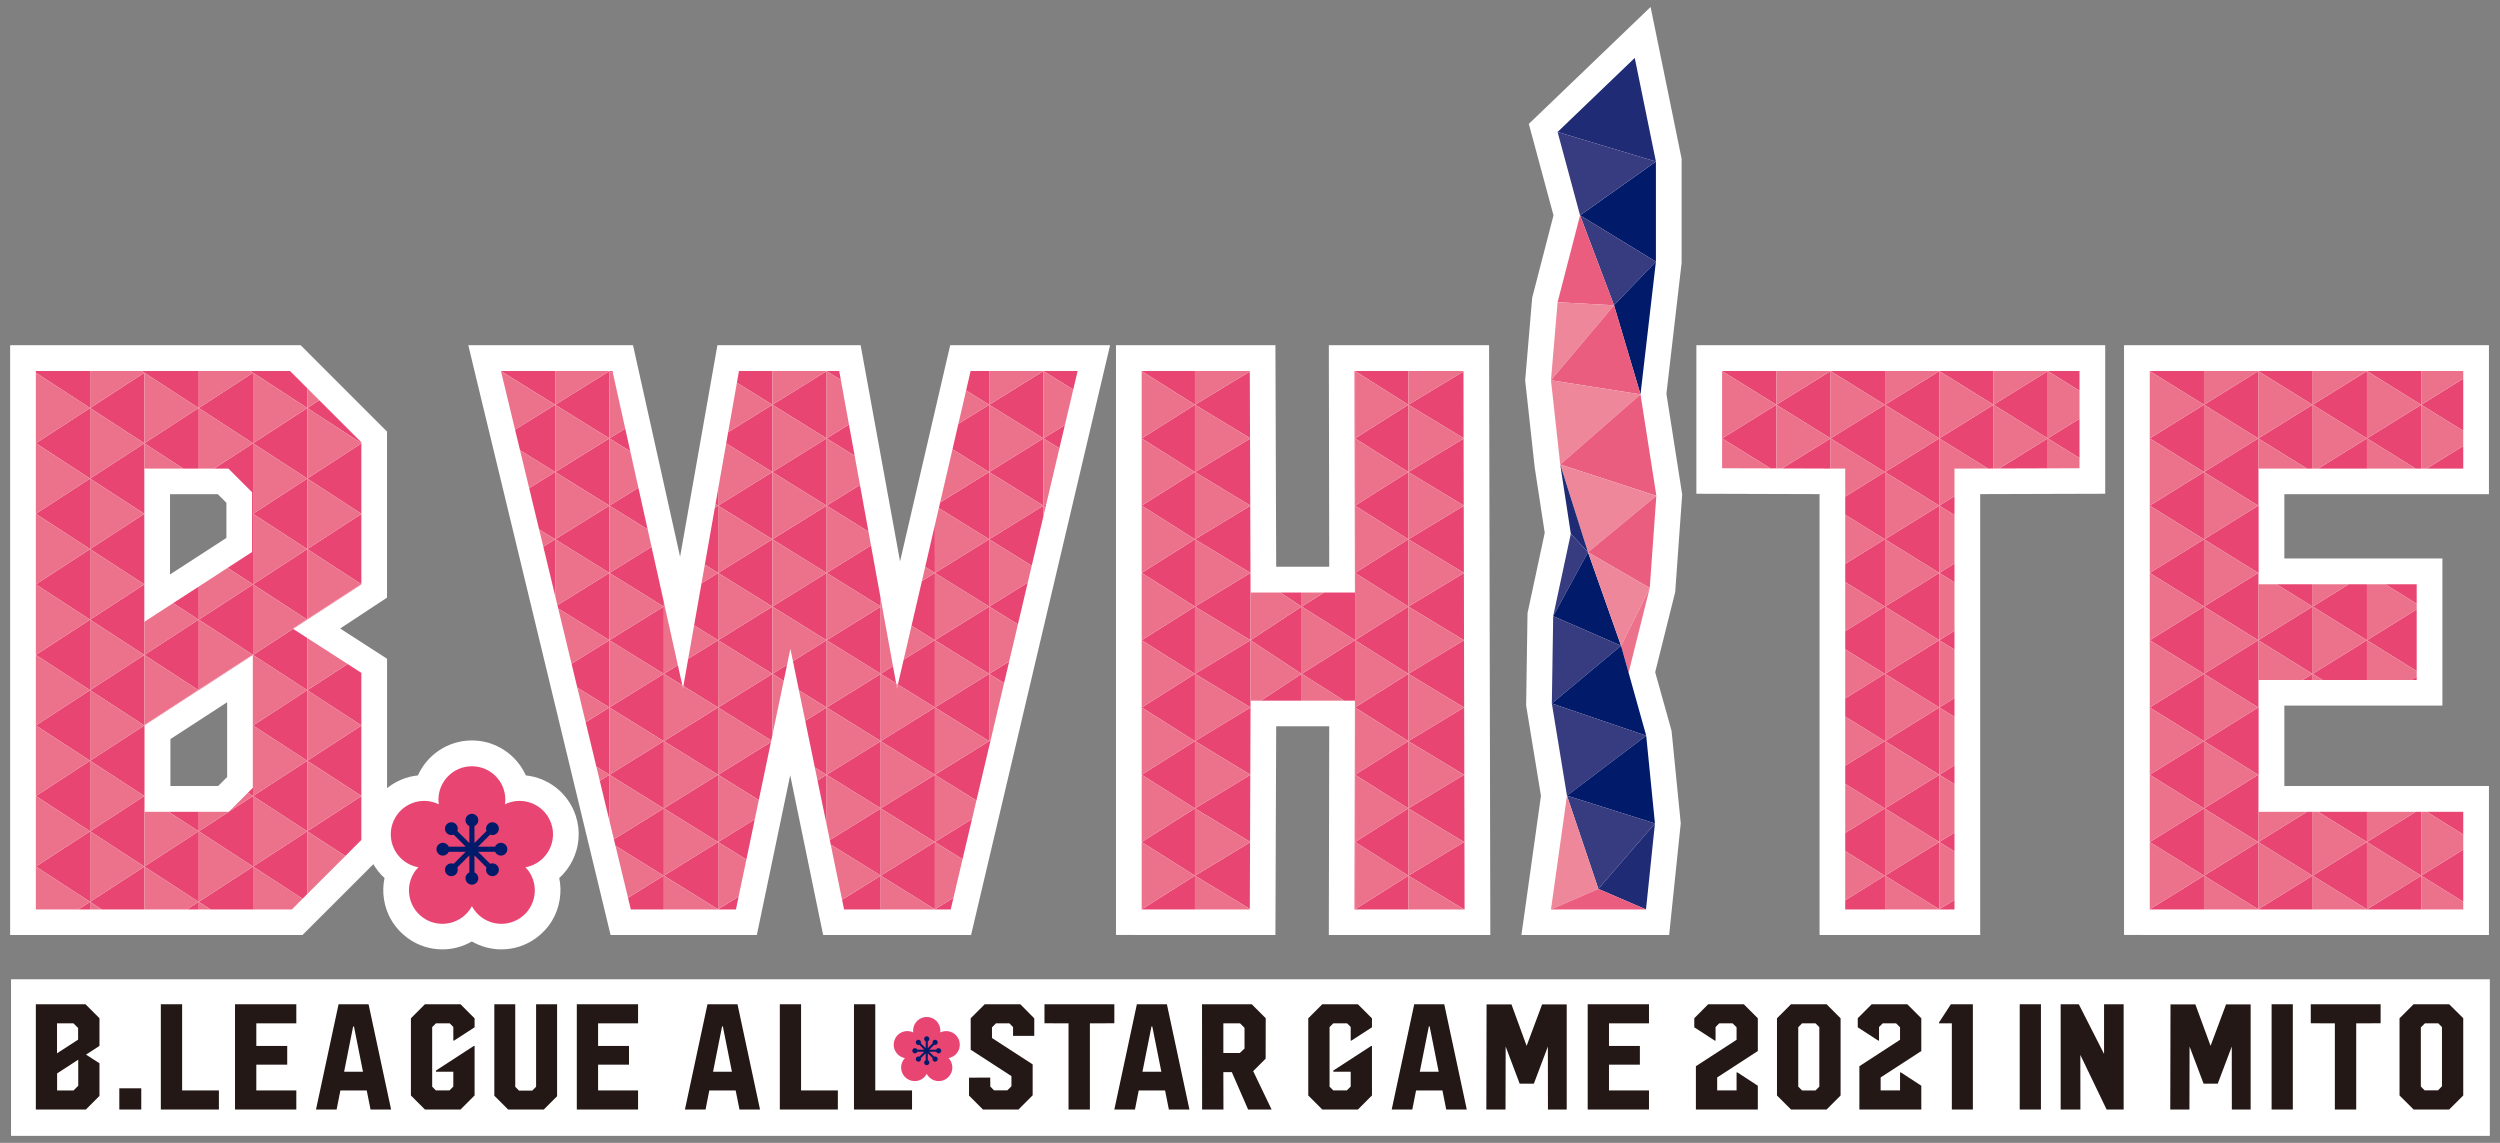 <?xml version="1.0" encoding="utf-8"?>
<!-- Generator: Adobe Illustrator 15.1.0, SVG Export Plug-In . SVG Version: 6.00 Build 0)  -->
<!DOCTYPE svg PUBLIC "-//W3C//DTD SVG 1.1//EN" "http://www.w3.org/Graphics/SVG/1.1/DTD/svg11.dtd">
<svg version="1.1" id="レイヤー_1" xmlns="http://www.w3.org/2000/svg" xmlns:xlink="http://www.w3.org/1999/xlink" x="0px"
	 y="0px" width="140px" height="64px" viewBox="0 0 140 64" enable-background="new 0 0 140 64" xml:space="preserve">
<rect x="0" y="0" width="140" height="64" fill="#808080" stroke="none"/>
<g>
	<path fill="#FFFFFF" d="M0.618,63.609h138.813v-8.771H0.618V63.609z M50.607,57.824c0.01-0.004,0.02-0.009,0.029-0.012
		C50.627,57.815,50.616,57.82,50.607,57.824 M52.876,60.533c-0.015,0.006-0.028,0.012-0.043,0.016
		C52.848,60.545,52.861,60.539,52.876,60.533 M50.887,57.781c-0.016-0.002-0.031-0.002-0.047-0.002c0.008,0,0.015-0.002,0.021-0.002
		C50.87,57.777,50.878,57.781,50.887,57.781 M52.585,60.576c0.015,0.001,0.03,0.004,0.047,0.003c-0.003,0-0.007,0.001-0.01,0.001
		C52.609,60.58,52.597,60.577,52.585,60.576"/>
	<path fill="#FFFFFF" d="M29.447,43.423c-0.519-1.153-1.679-1.958-3.022-1.958s-2.504,0.805-3.022,1.958
		c-0.644,0.067-1.24,0.321-1.728,0.714v-6.462v-0.784l-0.658-0.425l-1.968-1.269l1.979-1.305l0.646-0.426v-0.774v-3.917v-4.011
		v-0.596l-0.422-0.421l-3.995-3.996l-0.421-0.421H16.24H2.007H0.568v1.438v30.152v1.438h1.438h14.339h0.597l0.421-0.421l3.544-3.543
		c0.169,0.286,0.376,0.549,0.626,0.775c-0.082,0.391-0.094,0.797-0.029,1.203c0.138,0.873,0.609,1.641,1.325,2.16
		c0.568,0.414,1.241,0.633,1.943,0.633c0.586,0,1.156-0.157,1.652-0.443c0.497,0.286,1.066,0.443,1.652,0.443
		c0.703,0,1.375-0.219,1.945-0.634c0.715-0.519,1.186-1.286,1.323-2.159c0.065-0.406,0.055-0.811-0.027-1.201
		c0.295-0.268,0.542-0.589,0.728-0.954c0.402-0.788,0.473-1.686,0.199-2.526C31.837,44.438,30.737,43.559,29.447,43.423
		 M28.444,51.688c-0.077,0.016-0.155,0.025-0.233,0.031C28.289,51.713,28.367,51.703,28.444,51.688 M24.639,51.719
		c-0.078-0.006-0.155-0.016-0.232-0.031C24.483,51.703,24.561,51.713,24.639,51.719 M12.721,39.325v4.188l-0.503,0.503H9.543v-2.628
		L12.721,39.325z M12.679,28.157v1.966L9.521,32.17v-4.495h2.676L12.679,28.157z M23.974,51.545
		c-0.104-0.049-0.204-0.104-0.301-0.174C23.77,51.44,23.87,51.496,23.974,51.545 M24.294,51.662
		c-0.075-0.021-0.149-0.046-0.223-0.076C24.145,51.616,24.219,51.642,24.294,51.662 M24.736,51.726
		c0.044,0.001,0.086-0.005,0.13-0.008c-0.031,0.002-0.062,0.011-0.094,0.011C24.76,51.729,24.749,51.727,24.736,51.726
		 M25.896,51.345c0.036-0.026,0.072-0.05,0.106-0.079C25.968,51.295,25.932,51.318,25.896,51.345 M25.145,51.686
		c0.046-0.01,0.093-0.023,0.14-0.035C25.237,51.662,25.191,51.676,25.145,51.686 M25.529,51.561c0.045-0.02,0.09-0.04,0.134-0.063
		C25.618,51.521,25.574,51.541,25.529,51.561 M26.848,51.266c0.034,0.029,0.07,0.053,0.106,0.078
		C26.918,51.318,26.882,51.295,26.848,51.266 M27.706,51.686c-0.047-0.01-0.094-0.023-0.141-0.035
		C27.612,51.662,27.659,51.676,27.706,51.686 M27.32,51.561c-0.046-0.02-0.09-0.039-0.134-0.063
		C27.23,51.521,27.275,51.541,27.32,51.561 M27.984,51.718c0.043,0.003,0.086,0.009,0.129,0.008
		c-0.012,0.001-0.024,0.003-0.036,0.003C28.046,51.729,28.016,51.72,27.984,51.718 M28.877,51.545
		c0.103-0.049,0.204-0.104,0.299-0.174C29.081,51.44,28.979,51.496,28.877,51.545 M28.557,51.662
		c0.074-0.021,0.148-0.047,0.222-0.076C28.705,51.615,28.632,51.642,28.557,51.662"/>
	<polygon fill="#FFFFFF" points="54.354,19.331 53.212,19.331 52.953,20.444 50.403,31.441 48.411,20.512 48.195,19.331 
		46.996,19.331 41.382,19.331 40.175,19.331 39.965,20.521 38.085,31.179 35.699,20.458 35.449,19.331 34.296,19.331 28.05,19.331 
		26.226,19.331 26.651,21.106 33.928,51.26 34.192,52.36 35.326,52.36 41.213,52.36 42.382,52.36 42.622,51.217 44.252,43.412 
		45.859,51.213 46.096,52.36 47.269,52.36 53.24,52.36 54.38,52.36 54.641,51.252 61.748,21.101 62.165,19.331 60.347,19.331 	"/>
	<polygon fill="#FFFFFF" points="83.392,20.792 83.392,20.767 83.389,19.331 81.954,19.331 75.855,19.331 74.415,19.331 
		74.417,20.772 74.437,31.736 71.466,31.736 71.429,20.796 71.429,20.764 71.423,19.331 69.989,19.331 63.934,19.331 62.495,19.331 
		62.495,20.77 62.495,50.916 62.495,52.354 63.934,52.36 69.989,52.36 71.423,52.36 71.429,50.928 71.429,50.896 71.466,40.67 
		74.437,40.67 74.417,50.92 74.415,52.36 75.855,52.36 81.974,52.36 82.017,52.36 83.458,52.36 83.455,50.919 	"/>
	<polygon fill="#FFFFFF" points="96.437,19.331 94.997,19.331 94.997,20.77 94.997,26.216 94.997,27.65 96.432,27.654 
		101.895,27.671 101.895,50.922 101.895,52.36 103.333,52.36 109.452,52.36 110.89,52.36 110.89,50.922 110.89,27.671 
		116.458,27.654 117.892,27.65 117.892,26.216 117.892,20.77 117.892,19.331 116.452,19.331 	"/>
	<polygon fill="#FFFFFF" points="137.942,19.331 120.386,19.331 118.946,19.331 118.946,20.77 118.946,50.916 118.946,52.354 
		120.386,52.36 137.942,52.36 139.381,52.36 139.381,50.922 139.381,45.455 139.381,44.017 137.942,44.017 127.923,44.017 
		127.923,39.514 135.335,39.514 136.774,39.514 136.774,38.075 136.774,32.713 136.774,31.273 135.335,31.273 127.923,31.273 
		127.923,27.675 137.942,27.675 139.381,27.675 139.381,26.237 139.381,20.77 139.381,19.331 	"/>
	<polygon fill="#FFFFFF" points="93.319,22.051 94.16,14.812 94.17,14.729 94.17,14.646 94.17,9.04 94.17,8.895 94.142,8.752 
		92.956,2.949 92.433,0.391 90.55,2.199 86.229,6.348 85.614,6.938 85.836,7.761 86.996,12.061 85.833,16.558 85.802,16.675 
		85.792,16.797 85.421,21.167 85.409,21.307 85.425,21.445 85.942,26.163 85.946,26.192 85.951,26.223 86.505,29.839 85.571,34.199 
		85.542,34.338 85.539,34.479 85.466,39.367 85.463,39.496 85.483,39.623 86.294,44.567 85.43,50.723 85.199,52.36 86.854,52.36 
		92.176,52.36 93.473,52.36 93.606,51.07 94.107,46.256 94.123,46.109 94.108,45.965 93.62,41.051 93.607,40.926 93.574,40.805 
		92.69,37.642 93.782,33.27 93.812,33.148 93.821,33.022 94.19,27.861 94.203,27.697 94.178,27.536 	"/>
	<path fill="#E84572" d="M30.877,46.144c-0.32-0.983-1.377-1.521-2.359-1.202c-0.084,0.027-0.163,0.061-0.239,0.1
		c0.011-0.086,0.02-0.171,0.02-0.259c0-1.034-0.839-1.873-1.873-1.873s-1.873,0.839-1.873,1.873c0,0.088,0.01,0.173,0.021,0.259
		c-0.078-0.039-0.157-0.072-0.241-0.1c-0.983-0.319-2.039,0.219-2.358,1.203c-0.319,0.982,0.219,2.039,1.202,2.359
		c0.083,0.027,0.168,0.046,0.252,0.061c-0.059,0.062-0.116,0.127-0.169,0.197c-0.607,0.836-0.422,2.008,0.414,2.615
		c0.838,0.607,2.008,0.423,2.616-0.414c0.052-0.071,0.096-0.146,0.136-0.221c0.041,0.075,0.085,0.149,0.136,0.221
		c0.609,0.837,1.779,1.021,2.615,0.414c0.837-0.607,1.022-1.779,0.415-2.615c-0.053-0.07-0.109-0.135-0.169-0.198
		c0.085-0.014,0.169-0.033,0.253-0.06C30.658,48.184,31.196,47.127,30.877,46.144"/>
	<path fill="#011B6A" d="M28.052,47.915c-0.147,0-0.274-0.089-0.329-0.216h-0.95l0.671,0.672c0.129-0.05,0.281-0.023,0.386,0.08
		c0.141,0.141,0.141,0.369,0,0.509s-0.368,0.14-0.508,0c-0.104-0.104-0.131-0.255-0.08-0.385l-0.672-0.672v0.95
		c0.127,0.055,0.215,0.182,0.215,0.329c0,0.198-0.161,0.36-0.359,0.36s-0.359-0.162-0.359-0.36c0-0.147,0.089-0.274,0.216-0.329
		v-0.951l-0.672,0.673c0.05,0.13,0.023,0.281-0.08,0.385c-0.141,0.14-0.368,0.14-0.508,0c-0.142-0.14-0.142-0.368,0-0.508
		c0.104-0.104,0.256-0.131,0.385-0.081l0.671-0.672h-0.949c-0.056,0.127-0.183,0.216-0.329,0.216c-0.198,0-0.359-0.161-0.359-0.36
		c0-0.197,0.161-0.358,0.359-0.358c0.146,0,0.273,0.09,0.329,0.216h0.949l-0.671-0.672c-0.129,0.051-0.281,0.024-0.385-0.08
		c-0.142-0.141-0.142-0.369,0-0.509c0.14-0.141,0.367-0.141,0.508,0c0.104,0.104,0.13,0.257,0.08,0.386l0.672,0.672v-0.951
		c-0.127-0.055-0.216-0.182-0.216-0.328c0-0.198,0.161-0.359,0.359-0.359s0.359,0.161,0.359,0.359c0,0.146-0.088,0.273-0.215,0.328
		v0.951l0.672-0.672c-0.051-0.129-0.024-0.281,0.08-0.386c0.14-0.141,0.367-0.141,0.508,0c0.141,0.14,0.141,0.368,0,0.509
		c-0.104,0.104-0.257,0.131-0.386,0.08l-0.671,0.672h0.95c0.055-0.126,0.182-0.216,0.329-0.216c0.198,0,0.359,0.161,0.359,0.358
		C28.411,47.754,28.25,47.915,28.052,47.915"/>
	<polygon fill="#E84572" points="11.12,22.849 8.082,24.824 10.266,26.243 11.132,26.243 11.132,22.849 11.132,20.776 7.933,20.776 
		8.082,20.873 	"/>
	<polygon fill="#E84572" points="16.944,50.33 17.207,50.066 17.207,46.553 14.169,48.527 	"/>
	<polygon fill="#E84572" points="5.044,20.776 2.007,20.776 2.007,20.873 5.044,22.849 	"/>
	<polygon fill="#E84572" points="17.207,22.849 17.207,21.743 16.24,20.776 14.02,20.776 14.169,20.873 	"/>
	<polygon fill="#E84572" points="14.169,44.577 12.821,45.453 12.813,45.461 12.81,45.461 11.132,46.553 14.169,48.527 	"/>
	<polygon fill="#E84572" points="11.132,50.502 11.786,50.929 14.169,50.929 14.169,48.527 	"/>
	<polygon fill="#E84572" points="17.207,38.65 17.207,35.729 16.414,35.217 14.169,36.676 	"/>
	<polygon fill="#E84572" points="20.236,24.817 20.236,24.771 17.879,22.413 17.207,22.85 	"/>
	<polygon fill="#E84572" points="17.182,34.684 17.208,34.667 17.208,30.749 14.17,32.725 	"/>
	<polygon fill="#E84572" points="14.169,24.824 17.208,26.8 17.208,22.849 	"/>
	<polygon fill="#E84572" points="5.044,46.553 8.082,48.527 8.082,44.577 	"/>
	<polygon fill="#E84572" points="17.207,30.749 17.207,26.8 14.169,28.774 	"/>
	<polygon fill="#E84572" points="17.207,46.553 17.207,42.602 14.169,44.577 	"/>
	<polygon fill="#E84572" points="11.132,32.846 9.697,33.775 11.12,34.701 8.082,36.676 11.1,38.638 11.132,38.617 11.132,34.701 	
		"/>
	<polygon fill="#E84572" points="8.104,40.641 8.104,40.613 8.082,40.627 	"/>
	<polygon fill="#E84572" points="8.104,44.59 8.104,44.562 8.082,44.577 	"/>
	<polygon fill="#E84572" points="14.159,44.115 13.884,44.391 14.169,44.577 14.169,40.627 14.159,40.634 	"/>
	<polygon fill="#E84572" points="8.082,40.627 5.044,42.602 8.082,44.577 	"/>
	<polygon fill="#E84572" points="5.699,50.929 8.083,50.929 8.083,48.527 5.044,50.502 	"/>
	<polygon fill="#E84572" points="14.169,20.873 11.132,22.849 14.169,24.824 	"/>
	<polygon fill="#E84572" points="8.082,20.873 5.044,22.849 8.082,24.824 	"/>
	<polygon fill="#E84572" points="5.044,22.849 2.007,24.824 5.044,26.8 	"/>
	<polygon fill="#E84572" points="8.082,28.774 5.044,30.749 8.082,32.725 	"/>
	<polygon fill="#E84572" points="8.082,34.822 8.082,32.725 5.044,34.701 8.082,36.676 	"/>
	<polygon fill="#E84572" points="14.159,40.619 14.169,40.627 14.169,36.676 14.159,36.683 	"/>
	<polygon fill="#E84572" points="8.082,36.676 5.044,38.65 8.082,40.627 	"/>
	<polygon fill="#E84572" points="8.082,26.243 8.082,24.824 5.044,26.8 8.082,28.774 	"/>
	<polygon fill="#E84572" points="14.146,36.66 14.16,36.651 14.16,36.669 14.169,36.676 14.169,32.725 11.132,34.701 	"/>
	<polygon fill="#E84572" points="12.793,26.243 14.117,27.566 14.117,30.91 12.745,31.8 14.17,32.726 14.17,28.774 14.17,24.824 
		11.988,26.243 	"/>
	<polygon fill="#E84572" points="17.207,42.602 17.207,38.65 14.169,40.627 	"/>
	<polygon fill="#E84572" points="5.044,34.701 2.007,36.676 5.044,38.65 	"/>
	<polygon fill="#E84572" points="20.22,32.708 20.236,32.697 20.236,28.782 17.207,30.749 	"/>
	<polygon fill="#E84572" points="5.044,42.602 2.007,44.577 5.044,46.553 	"/>
	<polygon fill="#E84572" points="20.236,40.62 20.236,37.681 19.465,37.184 17.207,38.652 	"/>
	<polygon fill="#E84572" points="11.132,46.553 11.132,45.461 9.443,45.461 11.12,46.553 8.082,48.527 11.12,50.502 10.466,50.929 
		11.132,50.929 11.132,50.502 	"/>
	<polygon fill="#E84572" points="5.044,46.553 2.007,48.527 5.044,50.502 	"/>
	<polygon fill="#E84572" points="5.044,38.65 2.007,40.627 5.044,42.602 	"/>
	<polygon fill="#E84572" points="4.39,50.929 5.044,50.929 5.044,50.502 	"/>
	<polygon fill="#E84572" points="20.236,44.57 20.236,40.634 17.207,42.602 	"/>
	<polygon fill="#E84572" points="5.044,26.8 2.007,28.774 5.044,30.749 	"/>
	<polygon fill="#E84572" points="5.044,30.749 2.007,32.725 5.044,34.701 	"/>
	<polygon fill="#E84572" points="17.207,26.8 20.236,28.769 20.236,24.831 	"/>
	<polygon fill="#E84572" points="19.338,47.937 20.236,47.038 20.236,44.584 17.207,46.553 	"/>
	<polygon fill="#EC728C" points="2.007,48.527 2.007,50.929 4.39,50.929 5.044,50.502 	"/>
	<polygon fill="#EC728C" points="2.007,44.577 2.007,48.527 5.044,46.553 	"/>
	<polygon fill="#EC728C" points="2.007,40.627 2.007,44.577 5.044,42.602 	"/>
	<polygon fill="#EC728C" points="2.007,36.676 2.007,40.627 5.044,38.65 	"/>
	<polygon fill="#EC728C" points="2.007,32.725 2.007,36.676 5.044,34.701 	"/>
	<polygon fill="#EC728C" points="2.007,28.774 2.007,32.725 5.044,30.749 	"/>
	<polygon fill="#EC728C" points="2.007,24.824 2.007,28.774 5.044,26.8 	"/>
	<polygon fill="#EC728C" points="2.007,20.873 2.007,24.824 5.044,22.849 	"/>
	<polygon fill="#EC728C" points="8.082,48.527 8.082,50.929 10.466,50.929 11.121,50.502 	"/>
	<polygon fill="#EC728C" points="8.104,44.59 8.082,44.577 8.082,48.527 11.121,46.553 9.443,45.461 8.104,45.461 	"/>
	<polygon fill="#EC728C" points="8.082,44.577 8.104,44.562 8.104,40.641 8.082,40.627 	"/>
	<polygon fill="#EC728C" points="8.104,40.613 11.121,38.65 11.1,38.638 8.104,40.584 	"/>
	<polygon fill="#EC728C" points="8.082,40.627 8.104,40.613 8.104,40.583 11.1,38.638 8.082,36.676 	"/>
	<polygon fill="#EC728C" points="9.697,33.775 8.082,34.822 8.082,36.676 11.12,34.701 	"/>
	<polygon fill="#EC728C" points="10.266,26.243 8.082,24.824 8.082,26.243 	"/>
	<polygon fill="#EC728C" points="11.12,22.849 8.082,20.873 8.082,24.824 	"/>
	<polygon fill="#EC728C" points="14.169,50.929 16.346,50.929 16.944,50.33 14.169,48.527 	"/>
	<polygon fill="#EC728C" points="14.169,48.527 17.208,46.553 14.169,44.577 	"/>
	<polygon fill="#EC728C" points="14.169,44.577 17.208,42.602 14.169,40.627 	"/>
	<polygon fill="#EC728C" points="14.169,40.627 17.208,38.65 14.169,36.676 	"/>
	<polygon fill="#EC728C" points="16.389,35.201 16.414,35.217 17.207,34.701 17.182,34.684 	"/>
	<polygon fill="#EC728C" points="14.169,36.676 16.414,35.217 16.389,35.201 17.182,34.684 14.169,32.725 	"/>
	<polygon fill="#EC728C" points="14.169,32.725 17.208,30.749 14.169,28.774 	"/>
	<polygon fill="#EC728C" points="14.169,28.774 17.208,26.8 14.169,24.824 	"/>
	<polygon fill="#EC728C" points="17.207,22.849 14.169,20.873 14.169,24.824 	"/>
	<polygon fill="#EC728C" points="5.044,50.502 5.044,50.929 5.699,50.929 	"/>
	<polygon fill="#EC728C" points="8.082,20.873 7.933,20.776 5.044,20.776 5.044,22.849 	"/>
	<polygon fill="#EC728C" points="5.044,50.502 8.082,48.527 5.044,46.553 	"/>
	<polygon fill="#EC728C" points="5.044,42.602 5.044,46.553 8.082,44.577 	"/>
	<polygon fill="#EC728C" points="5.044,38.65 5.044,42.602 8.082,40.627 	"/>
	<polygon fill="#EC728C" points="5.044,34.701 5.044,38.65 8.082,36.676 	"/>
	<polygon fill="#EC728C" points="5.044,30.749 5.044,34.701 8.082,32.725 	"/>
	<polygon fill="#EC728C" points="5.044,26.8 5.044,30.749 8.082,28.774 	"/>
	<polygon fill="#EC728C" points="5.044,22.849 5.044,26.8 8.082,24.824 	"/>
	<polygon fill="#EC728C" points="11.132,50.502 11.132,50.929 11.786,50.929 	"/>
	<polygon fill="#EC728C" points="14.169,20.873 14.02,20.776 11.132,20.776 11.132,22.849 	"/>
	<polygon fill="#EC728C" points="11.132,46.553 11.132,50.502 14.169,48.527 	"/>
	<polygon fill="#EC728C" points="14.159,40.634 14.169,40.627 14.159,40.619 	"/>
	<polygon fill="#EC728C" points="12.821,45.453 14.169,44.577 13.884,44.391 	"/>
	<polygon fill="#EC728C" points="11.132,45.461 11.132,46.553 12.81,45.461 	"/>
	<polygon fill="#EC728C" points="14.159,36.669 14.146,36.66 11.132,38.617 11.132,38.65 14.159,36.683 	"/>
	<polygon fill="#EC728C" points="14.159,36.683 14.169,36.676 14.159,36.669 	"/>
	<polygon fill="#EC728C" points="11.132,34.701 11.132,38.617 14.146,36.66 	"/>
	<polygon fill="#EC728C" points="11.132,32.846 11.132,34.701 14.169,32.725 12.745,31.8 	"/>
	<polygon fill="#EC728C" points="14.169,24.824 11.132,22.849 11.132,26.243 11.988,26.243 	"/>
	<polygon fill="#EC728C" points="17.879,22.413 17.207,21.743 17.207,22.849 	"/>
	<polygon fill="#EC728C" points="17.207,50.066 19.338,47.938 17.207,46.553 	"/>
	<polygon fill="#EC728C" points="20.246,44.577 20.236,44.57 20.236,44.584 	"/>
	<polygon fill="#EC728C" points="17.207,46.553 20.236,44.584 20.236,44.57 17.207,42.602 	"/>
	<polygon fill="#EC728C" points="20.246,40.627 20.236,40.62 20.236,40.634 	"/>
	<polygon fill="#EC728C" points="17.207,42.602 20.236,40.634 20.236,40.62 17.207,38.65 	"/>
	<polygon fill="#EC728C" points="17.207,38.65 19.465,37.184 17.207,35.729 	"/>
	<polygon fill="#EC728C" points="17.207,34.701 20.246,32.725 20.22,32.708 17.207,34.667 	"/>
	<polygon fill="#EC728C" points="17.207,34.667 20.22,32.708 17.207,30.749 	"/>
	<polygon fill="#EC728C" points="20.246,28.774 20.236,28.769 20.236,28.781 	"/>
	<polygon fill="#EC728C" points="17.207,30.749 20.236,28.782 20.236,28.769 17.207,26.8 	"/>
	<polygon fill="#EC728C" points="20.246,24.824 20.236,24.817 20.236,24.831 	"/>
	<polygon fill="#EC728C" points="17.207,26.8 20.236,24.831 20.236,24.817 17.207,22.849 	"/>
	<polygon fill="#E84572" points="55.394,22.666 53.669,23.735 53.339,25.159 55.394,26.434 	"/>
	<polygon fill="#E84572" points="55.394,20.776 54.354,20.776 54.103,21.866 55.394,22.666 	"/>
	<polygon fill="#E84572" points="55.394,26.434 58.432,28.317 58.432,24.55 	"/>
	<polygon fill="#E84572" points="59.326,25.104 59.634,23.805 58.432,24.55 	"/>
	<polygon fill="#E84572" points="60.102,21.817 60.348,20.776 58.422,20.776 58.432,20.782 	"/>
	<polygon fill="#E84572" points="37.961,37.25 37.176,37.735 38.212,38.379 	"/>
	<polygon fill="#E84572" points="52.355,29.396 51.811,31.746 52.355,32.085 	"/>
	<polygon fill="#E84572" points="58.432,20.782 55.394,22.666 58.432,24.55 	"/>
	<polygon fill="#E84572" points="34.127,28.317 34.127,24.55 31.09,26.434 	"/>
	<polygon fill="#E84572" points="31.26,34.074 34.127,35.853 34.127,32.085 31.216,33.891 	"/>
	<polygon fill="#E84572" points="34.127,20.782 31.09,22.666 34.127,24.55 	"/>
	<polygon fill="#E84572" points="33.397,42.934 34.127,43.387 34.127,39.619 32.796,40.445 	"/>
	<polygon fill="#E84572" points="48.635,29.771 48.159,27.159 46.291,28.317 	"/>
	<polygon fill="#E84572" points="47.861,25.523 47.542,23.774 46.291,24.55 	"/>
	<polygon fill="#E84572" points="43.253,20.776 41.382,20.776 41.266,21.435 43.253,22.666 	"/>
	<polygon fill="#E84572" points="37.225,33.938 37.177,33.969 37.239,34.008 	"/>
	<polygon fill="#E84572" points="47.087,21.275 46.996,20.776 46.28,20.776 46.291,20.782 	"/>
	<polygon fill="#E84572" points="32.328,38.504 34.127,39.619 34.127,35.853 32.006,37.168 	"/>
	<polygon fill="#E84572" points="49.323,37.731 49.329,37.735 49.323,37.739 50.184,38.273 50.008,37.307 	"/>
	<polygon fill="#E84572" points="49.329,33.968 49.323,33.972 49.41,34.027 49.392,33.922 49.323,33.965 	"/>
	<polygon fill="#E84572" points="44.404,37.021 44.741,38.659 46.291,39.619 46.291,35.853 	"/>
	<polygon fill="#E84572" points="49.317,33.977 46.291,35.853 49.317,37.729 	"/>
	<polygon fill="#E84572" points="52.355,35.853 52.355,32.085 51.628,32.536 51.046,35.041 	"/>
	<polygon fill="#E84572" points="46.291,39.619 49.317,41.496 49.317,37.744 	"/>
	<polygon fill="#E84572" points="50.282,38.334 52.355,39.619 52.355,35.853 50.606,36.936 	"/>
	<polygon fill="#E84572" points="43.253,37.735 43.888,38.129 44.077,37.226 	"/>
	<polygon fill="#E84572" points="42.493,44.801 43.173,41.554 40.214,43.387 	"/>
	<polygon fill="#E84572" points="46.469,47.044 46.521,47.297 49.317,49.031 49.317,45.277 	"/>
	<polygon fill="#E84572" points="57.777,31.679 58.432,28.902 58.432,28.317 55.394,30.201 	"/>
	<polygon fill="#E84572" points="40.777,24.201 40.667,24.83 43.253,26.434 43.253,22.666 	"/>
	<polygon fill="#E84572" points="46.291,20.782 43.253,22.666 46.291,24.55 	"/>
	<polygon fill="#E84572" points="46.291,24.55 43.253,26.434 46.291,28.317 	"/>
	<polygon fill="#E84572" points="46.291,43.387 49.317,45.264 49.317,41.51 	"/>
	<polygon fill="#E84572" points="49.329,49.038 49.323,49.041 52.355,50.922 52.355,47.154 49.323,49.034 	"/>
	<polygon fill="#E84572" points="55.394,33.968 55.394,30.201 52.355,32.085 	"/>
	<polygon fill="#E84572" points="49.329,45.271 49.323,45.273 52.355,47.154 52.355,43.387 49.323,45.267 	"/>
	<polygon fill="#E84572" points="49.323,41.5 49.329,41.504 49.323,41.507 52.355,43.387 52.355,39.619 	"/>
	<polygon fill="#E84572" points="55.394,37.735 55.394,33.969 52.355,35.853 	"/>
	<polygon fill="#E84572" points="55.394,41.504 55.394,37.736 52.355,39.619 	"/>
	<polygon fill="#E84572" points="45.093,40.363 45.631,42.979 46.291,43.387 46.291,39.619 	"/>
	<polygon fill="#E84572" points="46.291,35.853 46.291,32.085 43.253,33.968 	"/>
	<polygon fill="#E84572" points="46.291,32.085 46.291,28.317 43.253,30.201 	"/>
	<polygon fill="#E84572" points="43.253,41.168 43.253,37.735 40.214,39.621 43.19,41.465 	"/>
	<polygon fill="#E84572" points="49.317,33.516 48.775,30.544 46.291,32.085 49.317,33.961 	"/>
	<polygon fill="#E84572" points="43.253,26.434 40.214,28.317 43.253,30.201 	"/>
	<polygon fill="#E84572" points="43.253,33.968 40.214,35.853 43.253,37.735 	"/>
	<polygon fill="#E84572" points="43.253,30.201 40.214,32.085 43.253,33.968 	"/>
	<polygon fill="#E84572" points="52.648,28.136 52.574,28.453 55.394,30.201 55.394,26.434 	"/>
	<polygon fill="#E84572" points="36.269,29.645 35.749,27.312 34.127,28.317 	"/>
	<polygon fill="#E84572" points="40.214,47.154 40.214,43.387 40.214,39.619 40.214,35.853 40.214,32.085 40.214,28.317 
		40.214,27.396 40.068,28.227 40.214,28.317 40.032,28.431 39.47,31.622 40.214,32.085 39.286,32.66 38.87,35.019 40.214,35.853 
		38.54,36.891 38.271,38.415 40.214,39.619 37.177,41.504 40.214,43.387 37.177,45.271 40.214,47.154 37.177,49.038 40.214,50.922 
		40.204,50.929 41.213,50.929 41.363,50.209 40.214,50.922 	"/>
	<polygon fill="#E84572" points="45.78,43.703 46.291,46.182 46.291,43.387 	"/>
	<polygon fill="#E84572" points="37.176,45.271 37.176,41.504 37.176,37.735 37.176,33.969 37.176,33.723 36.486,30.622 
		34.127,32.085 37.166,33.969 34.127,35.853 37.166,37.735 34.127,39.619 37.166,41.504 34.127,43.387 37.166,45.271 34.378,47 
		34.467,47.364 37.166,49.038 35.168,50.276 35.326,50.929 37.176,50.929 37.176,49.038 	"/>
	<polygon fill="#E84572" points="41.797,48.135 42.268,45.881 40.214,47.154 	"/>
	<polygon fill="#E84572" points="30.425,30.612 31.089,33.369 31.089,30.201 	"/>
	<polygon fill="#E84572" points="31.089,20.776 28.05,20.776 28.053,20.783 31.089,22.666 	"/>
	<polygon fill="#E84572" points="35.297,25.275 35.014,24.001 34.127,24.55 	"/>
	<polygon fill="#E84572" points="34.324,20.905 34.296,20.776 34.117,20.776 34.127,20.782 	"/>
	<polygon fill="#E84572" points="33.587,43.723 34.127,45.96 34.127,43.387 	"/>
	<polygon fill="#E84572" points="47.156,50.385 47.269,50.929 49.317,50.929 49.317,49.045 	"/>
	<polygon fill="#E84572" points="58.432,28.317 58.553,28.393 58.594,28.217 	"/>
	<polygon fill="#E84572" points="29.634,27.336 30.189,29.644 31.089,30.201 31.089,26.434 	"/>
	<polygon fill="#E84572" points="31.089,22.666 28.843,24.059 29.121,25.214 31.089,26.434 	"/>
	<polygon fill="#E84572" points="57.003,34.967 57.553,32.629 55.394,33.968 	"/>
	<polygon fill="#E84572" points="52.345,50.929 53.24,50.929 53.394,50.279 52.354,50.922 	"/>
	<polygon fill="#E84572" points="56.228,38.254 56.514,37.042 55.394,37.735 	"/>
	<polygon fill="#E84572" points="52.355,43.387 54.679,44.827 55.474,41.454 55.394,41.504 	"/>
	<polygon fill="#E84572" points="53.903,48.114 54.433,45.866 52.354,47.154 	"/>
	<polygon fill="#E84572" points="31.089,30.201 34.127,32.085 34.127,28.317 	"/>
	<polygon fill="#EC728C" points="30.19,29.644 30.425,30.612 31.089,30.201 	"/>
	<polygon fill="#EC728C" points="29.121,25.214 29.634,27.336 31.089,26.434 	"/>
	<polygon fill="#EC728C" points="31.089,22.666 28.053,20.783 28.843,24.059 	"/>
	<polygon fill="#EC728C" points="34.467,47.364 35.169,50.276 37.166,49.038 	"/>
	<polygon fill="#EC728C" points="37.166,45.271 34.127,43.387 34.127,45.96 34.378,47 	"/>
	<polygon fill="#EC728C" points="37.166,41.504 34.127,39.619 34.127,43.387 	"/>
	<polygon fill="#EC728C" points="37.166,37.735 34.127,35.853 34.127,39.619 	"/>
	<polygon fill="#EC728C" points="37.166,33.968 34.127,32.085 34.127,35.853 	"/>
	<polygon fill="#EC728C" points="34.127,32.085 36.486,30.622 36.269,29.645 34.127,28.317 	"/>
	<polygon fill="#EC728C" points="34.127,28.317 35.749,27.312 35.297,25.275 34.127,24.55 	"/>
	<polygon fill="#EC728C" points="34.127,24.55 35.013,24.001 34.325,20.905 34.127,20.782 	"/>
	<polygon fill="#EC728C" points="40.214,50.922 41.363,50.209 41.797,48.135 40.214,47.154 	"/>
	<polygon fill="#EC728C" points="40.214,43.387 40.214,47.154 42.268,45.881 42.493,44.801 	"/>
	<polygon fill="#EC728C" points="40.214,39.619 40.214,43.387 43.173,41.553 43.191,41.465 	"/>
	<polygon fill="#EC728C" points="40.214,35.853 40.214,39.619 43.253,37.735 	"/>
	<polygon fill="#EC728C" points="40.214,32.085 40.214,35.853 43.253,33.968 	"/>
	<polygon fill="#EC728C" points="40.214,28.317 40.214,32.085 43.253,30.201 	"/>
	<polygon fill="#EC728C" points="43.253,26.434 40.667,24.83 40.214,27.396 40.214,28.317 	"/>
	<polygon fill="#EC728C" points="43.253,22.666 41.266,21.435 40.777,24.201 	"/>
	<polygon fill="#EC728C" points="49.317,49.038 49.317,49.031 46.521,47.297 47.156,50.385 49.317,49.045 	"/>
	<rect x="49.32" y="49.035" fill="#EC728C" width="0.007" height="0.007"/>
	<polygon fill="#EC728C" points="49.317,45.277 49.317,45.271 49.317,45.264 46.291,43.387 46.291,46.182 46.469,47.045 	"/>
	<rect x="49.32" y="45.267" fill="#EC728C" width="0.007" height="0.007"/>
	<rect x="49.32" y="41.5" fill="#EC728C" width="0.007" height="0.007"/>
	<polygon fill="#EC728C" points="49.317,41.504 49.317,41.496 46.291,39.619 46.291,43.387 49.317,41.51 	"/>
	<rect x="49.32" y="37.732" fill="#EC728C" width="0.007" height="0.007"/>
	<polygon fill="#EC728C" points="49.317,37.735 49.317,37.729 46.291,35.853 46.291,39.619 49.317,37.744 	"/>
	<rect x="49.32" y="33.964" fill="#EC728C" width="0.007" height="0.007"/>
	<polygon fill="#EC728C" points="49.317,33.977 49.317,33.968 49.317,33.961 46.291,32.085 46.291,35.853 	"/>
	<polygon fill="#EC728C" points="46.291,32.085 48.776,30.544 48.636,29.771 46.291,28.317 	"/>
	<polygon fill="#EC728C" points="46.291,28.317 48.159,27.159 47.861,25.523 46.291,24.55 	"/>
	<polygon fill="#EC728C" points="46.291,24.55 47.542,23.773 47.087,21.275 46.291,20.782 	"/>
	<polygon fill="#EC728C" points="52.355,50.922 53.394,50.278 53.903,48.115 52.355,47.154 	"/>
	<polygon fill="#EC728C" points="52.355,47.154 54.434,45.865 54.679,44.827 52.355,43.387 	"/>
	<polygon fill="#EC728C" points="52.355,43.387 55.394,41.504 52.355,39.621 	"/>
	<polygon fill="#EC728C" points="52.355,39.619 55.394,37.735 52.355,35.853 	"/>
	<polygon fill="#EC728C" points="52.355,35.853 55.394,33.968 52.355,32.085 	"/>
	<polygon fill="#EC728C" points="55.394,30.201 52.574,28.453 52.355,29.396 52.355,32.085 	"/>
	<polygon fill="#EC728C" points="53.339,25.159 52.648,28.136 55.394,26.434 	"/>
	<polygon fill="#EC728C" points="55.394,22.666 54.103,21.866 53.669,23.735 	"/>
	<polygon fill="#EC728C" points="58.432,28.902 58.553,28.393 58.432,28.317 	"/>
	<polygon fill="#EC728C" points="58.432,28.317 58.594,28.217 59.326,25.104 58.432,24.55 	"/>
	<polygon fill="#EC728C" points="58.432,24.55 59.634,23.805 60.102,21.817 58.432,20.782 	"/>
	<polygon fill="#EC728C" points="34.127,20.782 34.117,20.776 31.09,20.776 31.09,22.666 	"/>
	<polygon fill="#EC728C" points="33.397,42.934 33.587,43.723 34.127,43.387 	"/>
	<polygon fill="#EC728C" points="32.796,40.444 34.127,39.619 32.329,38.504 	"/>
	<polygon fill="#EC728C" points="32.006,37.168 34.127,35.853 31.26,34.074 	"/>
	<polygon fill="#EC728C" points="34.127,32.085 31.09,30.201 31.09,33.369 31.215,33.891 	"/>
	<polygon fill="#EC728C" points="31.089,26.434 31.089,30.201 34.127,28.317 	"/>
	<polygon fill="#EC728C" points="34.127,24.55 31.09,22.666 31.09,26.434 	"/>
	<polygon fill="#EC728C" points="37.176,49.038 37.176,50.929 40.204,50.929 40.214,50.922 	"/>
	<polygon fill="#EC728C" points="40.214,47.154 37.177,45.271 37.177,49.038 	"/>
	<polygon fill="#EC728C" points="40.214,43.387 37.177,41.504 37.177,45.271 	"/>
	<polygon fill="#EC728C" points="38.249,38.543 38.271,38.415 38.212,38.379 	"/>
	<polygon fill="#EC728C" points="38.212,38.379 37.176,37.735 37.176,41.504 40.214,39.619 38.271,38.415 38.249,38.543 	"/>
	<polygon fill="#EC728C" points="40.214,35.853 38.87,35.019 38.54,36.891 	"/>
	<polygon fill="#EC728C" points="37.239,34.008 37.176,33.968 37.176,37.735 37.961,37.25 	"/>
	<polygon fill="#EC728C" points="37.225,33.938 37.177,33.723 37.177,33.969 	"/>
	<polygon fill="#EC728C" points="40.214,32.085 39.47,31.622 39.286,32.66 	"/>
	<polygon fill="#EC728C" points="40.214,28.317 40.068,28.227 40.032,28.431 	"/>
	<polygon fill="#EC728C" points="46.291,20.782 46.28,20.776 43.253,20.776 43.253,22.666 	"/>
	<polygon fill="#EC728C" points="45.631,42.979 45.78,43.703 46.291,43.387 	"/>
	<polygon fill="#EC728C" points="43.253,41.168 43.888,38.129 43.253,37.735 	"/>
	<polygon fill="#EC728C" points="45.093,40.363 46.291,39.619 44.741,38.659 	"/>
	<polygon fill="#EC728C" points="44.262,36.336 44.404,37.021 46.291,35.853 43.253,33.969 43.253,37.735 44.077,37.226 	"/>
	<polygon fill="#EC728C" points="43.253,33.968 46.291,32.085 43.253,30.201 	"/>
	<polygon fill="#EC728C" points="46.291,28.317 43.253,26.434 43.253,30.201 	"/>
	<polygon fill="#EC728C" points="43.253,22.666 43.253,26.434 46.291,24.55 	"/>
	<polygon fill="#EC728C" points="49.323,49.041 49.317,49.045 49.317,50.93 52.345,50.93 52.355,50.922 	"/>
	<polygon fill="#EC728C" points="49.317,49.045 49.323,49.041 49.317,49.038 	"/>
	<polygon fill="#EC728C" points="49.317,45.277 49.317,49.031 49.323,49.034 52.355,47.154 49.323,45.273 	"/>
	<polygon fill="#EC728C" points="49.317,49.031 49.317,49.038 49.323,49.034 	"/>
	<polygon fill="#EC728C" points="49.317,45.271 49.317,45.279 49.323,45.273 	"/>
	<polygon fill="#EC728C" points="49.317,41.51 49.317,45.264 49.323,45.267 52.355,43.387 49.323,41.507 	"/>
	<polygon fill="#EC728C" points="49.317,45.264 49.317,45.271 49.323,45.267 	"/>
	<polygon fill="#EC728C" points="49.317,41.51 49.323,41.507 49.317,41.504 	"/>
	<polygon fill="#EC728C" points="50.233,38.543 50.282,38.334 50.184,38.273 	"/>
	<polygon fill="#EC728C" points="50.233,38.543 50.184,38.273 49.323,37.739 49.317,37.744 49.317,41.496 49.323,41.5 
		52.355,39.619 50.282,38.334 	"/>
	<polygon fill="#EC728C" points="49.317,41.504 49.323,41.5 49.317,41.496 	"/>
	<polygon fill="#EC728C" points="49.317,37.744 49.323,37.739 49.317,37.735 	"/>
	<polygon fill="#EC728C" points="50.606,36.936 52.355,35.853 51.046,35.041 	"/>
	<polygon fill="#EC728C" points="49.323,37.731 50.008,37.307 49.41,34.027 49.323,33.972 49.317,33.977 49.317,37.729 	"/>
	<polygon fill="#EC728C" points="49.317,37.729 49.317,37.735 49.323,37.731 	"/>
	<polygon fill="#EC728C" points="49.317,33.968 49.317,33.977 49.323,33.972 	"/>
	<polygon fill="#EC728C" points="52.355,32.085 51.811,31.746 51.628,32.536 	"/>
	<polygon fill="#EC728C" points="49.323,33.965 49.392,33.922 49.317,33.516 49.317,33.961 	"/>
	<polygon fill="#EC728C" points="49.317,33.961 49.317,33.969 49.323,33.965 	"/>
	<polygon fill="#EC728C" points="58.432,20.782 58.422,20.776 55.394,20.776 55.394,22.666 	"/>
	<polygon fill="#EC728C" points="55.394,41.504 55.475,41.454 56.228,38.254 55.394,37.736 	"/>
	<polygon fill="#EC728C" points="55.394,37.735 56.514,37.041 57.003,34.967 55.394,33.969 	"/>
	<polygon fill="#EC728C" points="55.394,30.201 55.394,33.968 57.554,32.629 57.777,31.679 	"/>
	<polygon fill="#EC728C" points="55.394,30.201 58.432,28.317 55.394,26.434 	"/>
	<polygon fill="#EC728C" points="58.432,24.55 55.394,22.666 55.394,26.434 	"/>
	<polygon fill="#E84572" points="78.867,33.969 75.883,35.853 78.867,37.735 	"/>
	<polygon fill="#E84572" points="66.918,20.776 63.934,20.776 63.934,20.782 66.918,22.666 	"/>
	<polygon fill="#E84572" points="70.002,24.533 69.989,20.807 66.918,22.666 	"/>
	<polygon fill="#E84572" points="70.027,32.085 66.918,33.968 70.029,35.853 70.029,32.654 	"/>
	<polygon fill="#E84572" points="78.867,30.201 75.883,32.085 78.867,33.968 	"/>
	<polygon fill="#E84572" points="70.015,28.309 70.002,24.565 66.918,26.434 	"/>
	<polygon fill="#E84572" points="70.027,32.083 70.015,28.326 66.918,30.201 	"/>
	<polygon fill="#E84572" points="78.867,37.735 78.867,37.735 81.985,39.619 78.867,41.503 78.867,41.504 81.985,43.387 
		78.867,45.271 81.985,47.154 78.867,49.038 81.985,50.922 81.974,50.929 82.017,50.929 81.985,35.853 	"/>
	<polygon fill="#E84572" points="78.867,41.504 75.883,43.387 78.867,45.271 	"/>
	<polygon fill="#E84572" points="63.934,47.154 66.918,49.038 66.918,45.271 63.934,47.154 	"/>
	<polygon fill="#E84572" points="70.029,39.619 70.029,35.853 66.918,37.735 	"/>
	<polygon fill="#E84572" points="78.867,37.735 75.883,39.619 78.867,41.503 	"/>
	<polygon fill="#E84572" points="78.867,22.666 78.867,22.666 81.961,24.535 81.954,20.802 	"/>
	<polygon fill="#E84572" points="78.867,30.201 78.867,30.201 81.978,32.08 81.97,28.327 	"/>
	<polygon fill="#E84572" points="78.867,26.434 78.867,26.434 81.97,28.308 81.961,24.564 	"/>
	<polygon fill="#E84572" points="78.867,45.271 75.883,47.154 78.867,49.038 	"/>
	<polygon fill="#E84572" points="66.918,37.735 66.918,33.969 63.934,35.853 	"/>
	<polygon fill="#E84572" points="66.918,30.201 63.934,32.085 66.918,33.968 	"/>
	<polygon fill="#E84572" points="63.934,39.619 63.934,39.619 66.918,41.504 66.918,37.735 	"/>
	<polygon fill="#E84572" points="63.934,43.387 66.918,45.271 66.918,41.504 	"/>
	<polygon fill="#E84572" points="66.918,22.666 63.934,24.55 66.918,26.434 	"/>
	<polygon fill="#E84572" points="66.918,26.434 63.934,28.317 66.918,30.201 	"/>
	<polygon fill="#E84572" points="66.918,41.504 70.017,43.379 70.03,39.619 70.029,39.619 	"/>
	<polygon fill="#E84572" points="69.989,50.897 70.003,47.171 66.918,49.038 	"/>
	<polygon fill="#E84572" points="70.003,47.139 70.017,43.395 66.918,45.271 	"/>
	<polygon fill="#E84572" points="63.934,50.922 63.934,50.929 66.918,50.929 66.918,49.038 	"/>
	<polygon fill="#E84572" points="72.898,33.968 72.898,33.182 71.693,33.182 72.888,33.968 70.029,35.853 72.888,37.735 
		70.609,39.238 72.898,39.238 72.898,37.735 	"/>
	<polygon fill="#E84572" points="78.867,22.666 75.883,24.55 78.867,26.434 	"/>
	<polygon fill="#E84572" points="75.883,50.922 75.883,47.154 75.883,43.387 75.883,39.619 75.883,35.853 75.883,32.085 
		75.883,28.317 75.883,24.55 75.883,20.782 78.867,22.666 78.867,20.776 75.855,20.776 75.874,32.08 75.883,32.085 75.874,32.089 
		75.876,33.182 74.144,33.182 72.898,33.968 75.883,35.853 72.898,37.735 75.276,39.238 75.876,39.238 75.876,39.615 75.883,39.619 
		75.876,39.624 75.855,50.929 78.867,50.929 78.867,49.038 	"/>
	<polygon fill="#E84572" points="78.867,33.968 78.867,33.968 81.985,35.853 81.978,32.089 	"/>
	<polygon fill="#E84572" points="78.867,26.434 75.883,28.317 78.867,30.201 	"/>
	<polygon fill="#EC728C" points="63.934,50.922 63.934,50.922 63.934,47.154 	"/>
	<polygon fill="#EC728C" points="63.934,47.154 63.934,50.922 66.918,49.038 	"/>
	<rect x="63.934" y="43.387" fill="#EC728C" width="0" height="3.768"/>
	<polygon fill="#EC728C" points="63.934,47.154 66.918,45.271 63.934,43.387 	"/>
	<polygon fill="#EC728C" points="63.934,39.619 63.934,39.619 63.934,43.387 	"/>
	<polygon fill="#EC728C" points="63.934,43.387 66.918,41.504 63.934,39.621 	"/>
	<polygon fill="#EC728C" points="63.934,35.853 63.934,35.853 63.934,39.619 	"/>
	<polygon fill="#EC728C" points="63.934,35.853 63.934,39.619 66.918,37.735 	"/>
	<polygon fill="#EC728C" points="63.934,32.085 63.934,32.085 63.934,35.853 	"/>
	<polygon fill="#EC728C" points="63.934,32.085 63.934,35.853 66.918,33.968 	"/>
	<polygon fill="#EC728C" points="63.934,28.317 63.934,28.317 63.934,32.085 	"/>
	<polygon fill="#EC728C" points="63.934,28.317 63.934,32.085 66.918,30.201 	"/>
	<polygon fill="#EC728C" points="63.934,24.55 63.934,24.55 63.934,28.317 	"/>
	<polygon fill="#EC728C" points="63.934,24.55 63.934,28.317 66.918,26.434 	"/>
	<polygon fill="#EC728C" points="63.934,20.782 63.934,20.782 63.934,24.549 	"/>
	<polygon fill="#EC728C" points="66.918,22.666 63.934,20.782 63.934,24.55 	"/>
	<polygon fill="#EC728C" points="70.029,35.853 70.029,39.619 70.03,39.619 70.032,39.238 70.609,39.238 72.887,37.735 	"/>
	<polygon fill="#EC728C" points="70.029,32.654 70.029,35.853 72.887,33.968 71.693,33.183 70.032,33.183 	"/>
	<polygon fill="#EC728C" points="78.867,49.038 75.883,47.154 75.883,50.922 	"/>
	<path fill="#EC728C" d="M78.867,49.038"/>
	<path fill="#EC728C" d="M78.867,45.271"/>
	<polygon fill="#EC728C" points="78.867,45.271 78.867,45.271 75.883,43.387 75.883,47.154 	"/>
	<polygon fill="#EC728C" points="78.867,41.504 78.867,41.503 75.883,39.619 75.883,43.387 	"/>
	<polygon fill="#EC728C" points="78.867,41.504 78.867,41.504 78.867,41.503 	"/>
	<polygon fill="#EC728C" points="78.867,37.735 78.867,37.735 75.883,35.853 75.883,39.619 	"/>
	<path fill="#EC728C" d="M78.867,37.735"/>
	<polygon fill="#EC728C" points="78.867,33.968 78.867,33.968 75.883,32.085 75.883,35.853 78.867,33.969 	"/>
	<path fill="#EC728C" d="M78.867,33.968"/>
	<path fill="#EC728C" d="M78.867,30.201"/>
	<polygon fill="#EC728C" points="78.867,30.201 78.867,30.201 75.883,28.317 75.883,32.085 	"/>
	<path fill="#EC728C" d="M78.867,26.434"/>
	<polygon fill="#EC728C" points="78.867,26.434 78.867,26.434 75.883,24.55 75.883,28.317 	"/>
	<path fill="#EC728C" d="M78.867,22.666L78.867,22.666L78.867,22.666z"/>
	<polygon fill="#EC728C" points="78.867,22.666 78.867,22.666 75.883,20.782 75.883,24.55 78.867,22.666 	"/>
	<polygon fill="#EC728C" points="66.918,50.929 69.989,50.929 69.989,50.898 66.918,49.038 	"/>
	<polygon fill="#EC728C" points="69.989,20.807 69.989,20.776 66.918,20.776 66.918,22.666 	"/>
	<polygon fill="#EC728C" points="70.029,47.154 70.004,47.139 70.003,47.17 	"/>
	<polygon fill="#EC728C" points="66.918,49.038 70.003,47.17 70.003,47.139 66.918,45.271 	"/>
	<polygon fill="#EC728C" points="70.029,43.387 70.017,43.379 70.017,43.395 	"/>
	<polygon fill="#EC728C" points="66.918,45.271 70.017,43.395 70.017,43.379 66.918,41.504 	"/>
	<polygon fill="#EC728C" points="66.918,37.735 66.918,41.504 70.029,39.619 	"/>
	<polygon fill="#EC728C" points="66.918,37.735 70.029,35.853 66.918,33.969 	"/>
	<polygon fill="#EC728C" points="70.029,32.085 70.027,32.083 70.027,32.085 	"/>
	<polygon fill="#EC728C" points="66.918,33.968 70.027,32.085 70.027,32.083 66.918,30.201 	"/>
	<polygon fill="#EC728C" points="70.029,28.317 70.015,28.309 70.015,28.326 	"/>
	<polygon fill="#EC728C" points="66.918,30.201 70.015,28.326 70.015,28.309 66.918,26.434 	"/>
	<polygon fill="#EC728C" points="70.029,24.55 70.002,24.533 70.002,24.565 	"/>
	<polygon fill="#EC728C" points="66.918,26.434 70.002,24.565 70.002,24.533 66.918,22.666 	"/>
	<polygon fill="#EC728C" points="75.876,39.615 75.876,39.625 75.883,39.619 	"/>
	<polygon fill="#EC728C" points="72.898,37.735 72.898,39.238 75.277,39.238 	"/>
	<polygon fill="#EC728C" points="75.883,35.853 72.898,33.968 72.898,37.735 	"/>
	<polygon fill="#EC728C" points="74.144,33.182 72.898,33.182 72.898,33.969 	"/>
	<polygon fill="#EC728C" points="75.883,32.085 75.874,32.08 75.874,32.089 	"/>
	<polygon fill="#EC728C" points="81.985,50.922 78.867,49.038 78.867,49.038 78.867,50.929 81.974,50.929 	"/>
	<path fill="#EC728C" d="M78.867,49.038"/>
	<polygon fill="#EC728C" points="78.867,22.666 81.954,20.802 81.954,20.776 78.867,20.776 	"/>
	<path fill="#EC728C" d="M78.867,22.666"/>
	<polygon fill="#EC728C" points="78.867,49.038 78.867,49.038 81.985,47.154 78.867,45.271 	"/>
	<path fill="#EC728C" d="M78.867,49.038"/>
	<path fill="#EC728C" d="M78.867,45.271"/>
	<polygon fill="#EC728C" points="78.867,45.271 78.867,45.271 81.985,43.387 78.867,41.504 	"/>
	<path fill="#EC728C" d="M78.867,45.271"/>
	<path fill="#EC728C" d="M78.867,41.504"/>
	<polygon fill="#EC728C" points="78.867,41.503 78.867,41.503 81.985,39.619 78.867,37.736 	"/>
	<path fill="#EC728C" d="M78.867,41.504L78.867,41.504L78.867,41.504z"/>
	<path fill="#EC728C" d="M78.867,37.735"/>
	<polygon fill="#EC728C" points="78.867,33.969 78.867,37.735 81.985,35.853 78.867,33.968 	"/>
	<path fill="#EC728C" d="M78.867,37.735"/>
	<path fill="#EC728C" d="M78.867,33.969L78.867,33.969L78.867,33.969z"/>
	<polygon fill="#EC728C" points="81.985,32.085 81.978,32.08 81.978,32.089 	"/>
	<polygon fill="#EC728C" points="78.867,30.201 78.867,33.968 81.978,32.09 81.978,32.08 	"/>
	<path fill="#EC728C" d="M78.867,33.968"/>
	<path fill="#EC728C" d="M78.867,30.201"/>
	<polygon fill="#EC728C" points="81.985,28.317 81.97,28.308 81.97,28.328 	"/>
	<polygon fill="#EC728C" points="78.867,26.434 78.867,30.201 78.867,30.201 81.97,28.327 81.97,28.308 	"/>
	<path fill="#EC728C" d="M78.867,30.201L78.867,30.201L78.867,30.201z"/>
	<path fill="#EC728C" d="M78.867,26.434"/>
	<polygon fill="#EC728C" points="81.985,24.55 81.962,24.535 81.962,24.563 	"/>
	<polygon fill="#EC728C" points="78.867,22.666 78.867,26.434 81.962,24.563 81.962,24.535 	"/>
	<path fill="#EC728C" d="M78.867,26.434"/>
	<polygon fill="#EC728C" points="78.867,22.666 78.867,22.666 78.867,22.666 	"/>
	<polygon fill="#E84572" points="109.452,43.915 109.452,42.858 108.6,43.387 	"/>
	<polygon fill="#E84572" points="109.452,47.684 109.452,46.627 108.6,47.154 	"/>
	<polygon fill="#E84572" points="108.6,47.154 108.6,43.387 108.6,39.619 108.6,35.853 108.6,32.085 108.6,28.317 108.6,24.55 
		108.6,20.782 111.638,22.666 111.638,20.776 108.59,20.776 108.6,20.782 105.562,22.666 108.6,24.55 105.562,26.434 108.6,28.317 
		105.562,30.201 108.6,32.085 105.562,33.968 108.6,35.853 105.562,37.735 108.6,39.619 105.562,41.504 108.6,43.387 
		105.562,45.271 108.6,47.154 105.562,49.038 108.6,50.922 108.59,50.929 109.452,50.929 109.452,50.395 108.6,50.922 	"/>
	<polygon fill="#E84572" points="105.562,45.271 105.562,41.504 105.562,37.735 105.562,33.969 105.562,30.201 105.562,26.434 
		105.562,22.666 105.562,20.776 102.502,20.776 102.513,20.782 105.55,22.666 102.513,24.55 105.55,26.434 103.333,27.809 
		103.333,28.825 105.55,30.201 103.333,31.575 103.333,32.593 105.55,33.969 103.333,35.344 103.333,36.361 105.55,37.735 
		103.333,39.111 103.333,40.128 105.55,41.504 103.333,42.879 103.333,43.896 105.55,45.271 103.333,46.646 103.333,47.662 
		105.55,49.038 103.333,50.414 103.333,50.929 105.562,50.929 105.562,49.038 	"/>
	<polygon fill="#E84572" points="111.638,22.666 114.676,24.55 114.676,20.782 	"/>
	<polygon fill="#E84572" points="99.8,26.232 102.513,26.241 102.513,24.55 	"/>
	<polygon fill="#E84572" points="111.958,26.235 114.676,26.227 114.676,24.55 	"/>
	<polygon fill="#E84572" points="114.676,24.55 114.676,24.55 116.453,25.651 116.453,23.447 	"/>
	<polygon fill="#E84572" points="114.676,20.782 116.453,21.885 116.453,20.776 114.666,20.776 	"/>
	<polygon fill="#E84572" points="109.452,36.381 109.452,35.324 108.6,35.853 	"/>
	<polygon fill="#E84572" points="99.474,20.776 96.437,20.776 96.437,20.782 99.474,22.666 	"/>
	<polygon fill="#E84572" points="109.452,32.612 109.452,31.557 108.6,32.085 	"/>
	<polygon fill="#E84572" points="111.321,26.237 111.639,26.237 111.639,22.666 108.6,24.55 	"/>
	<polygon fill="#E84572" points="102.513,24.55 102.513,20.782 99.474,22.666 	"/>
	<polygon fill="#E84572" points="109.452,28.845 109.452,27.789 108.6,28.317 	"/>
	<polygon fill="#E84572" points="99.474,26.231 99.474,22.666 96.437,24.55 99.146,26.23 	"/>
	<polygon fill="#E84572" points="109.452,40.148 109.452,39.092 108.6,39.619 	"/>
	<polygon fill="#EC728C" points="96.437,24.55 96.437,26.222 99.146,26.23 	"/>
	<polygon fill="#EC728C" points="96.437,20.782 96.437,24.55 99.474,22.666 	"/>
	<polygon fill="#EC728C" points="103.333,47.662 103.333,50.413 105.552,49.038 	"/>
	<polygon fill="#EC728C" points="105.552,45.271 103.333,43.896 103.333,46.646 	"/>
	<polygon fill="#EC728C" points="105.552,41.504 103.333,40.128 103.333,42.879 	"/>
	<polygon fill="#EC728C" points="105.552,37.735 103.333,36.361 103.333,39.111 	"/>
	<polygon fill="#EC728C" points="105.552,33.968 103.333,32.593 103.333,35.344 	"/>
	<polygon fill="#EC728C" points="105.552,30.201 103.333,28.825 103.333,31.575 	"/>
	<polygon fill="#EC728C" points="103.333,27.809 105.552,26.434 102.513,24.55 102.513,26.24 103.333,26.243 	"/>
	<polygon fill="#EC728C" points="105.552,22.666 102.513,20.782 102.513,24.55 	"/>
	<polygon fill="#EC728C" points="108.6,50.922 109.452,50.395 109.452,47.684 108.6,47.154 	"/>
	<polygon fill="#EC728C" points="108.6,47.154 109.452,46.627 109.452,43.915 108.6,43.387 	"/>
	<polygon fill="#EC728C" points="108.6,43.387 109.452,42.858 109.452,40.148 108.6,39.621 	"/>
	<polygon fill="#EC728C" points="108.6,39.619 109.452,39.092 109.452,36.381 108.6,35.853 	"/>
	<polygon fill="#EC728C" points="108.6,35.853 109.452,35.324 109.452,32.612 108.6,32.085 	"/>
	<polygon fill="#EC728C" points="108.6,32.085 109.452,31.557 109.452,28.845 108.6,28.317 	"/>
	<polygon fill="#EC728C" points="111.321,26.237 108.6,24.55 108.6,28.317 109.452,27.789 109.452,26.243 	"/>
	<polygon fill="#EC728C" points="108.6,24.55 111.638,22.666 108.6,20.782 	"/>
	<polygon fill="#EC728C" points="116.452,25.651 114.676,24.55 114.676,26.227 116.452,26.222 	"/>
	<polygon fill="#EC728C" points="114.676,20.782 114.676,24.55 116.453,23.448 116.453,21.885 	"/>
	<polygon fill="#EC728C" points="102.513,20.782 102.502,20.776 99.474,20.776 99.474,22.666 	"/>
	<polygon fill="#EC728C" points="99.474,22.666 99.474,26.232 99.799,26.232 102.513,24.55 	"/>
	<polygon fill="#EC728C" points="105.562,49.038 105.562,50.929 108.589,50.929 108.6,50.922 	"/>
	<polygon fill="#EC728C" points="108.6,20.782 108.59,20.776 105.562,20.776 105.562,22.666 	"/>
	<polygon fill="#EC728C" points="108.6,47.154 105.562,45.271 105.562,49.038 	"/>
	<polygon fill="#EC728C" points="108.6,43.387 105.562,41.504 105.562,45.271 	"/>
	<polygon fill="#EC728C" points="108.6,39.619 105.562,37.735 105.562,41.504 	"/>
	<polygon fill="#EC728C" points="108.6,35.853 105.562,33.968 105.562,37.735 	"/>
	<polygon fill="#EC728C" points="108.6,32.085 105.562,30.201 105.562,33.968 	"/>
	<polygon fill="#EC728C" points="108.6,28.317 105.562,26.434 105.562,30.201 	"/>
	<polygon fill="#EC728C" points="108.6,24.55 105.562,22.666 105.562,26.434 	"/>
	<polygon fill="#EC728C" points="114.676,20.782 114.676,20.782 114.666,20.776 111.639,20.776 111.639,22.666 	"/>
	<path fill="#EC728C" d="M114.676,20.782"/>
	<path fill="#EC728C" d="M114.676,24.55"/>
	<polygon fill="#EC728C" points="114.676,24.55 114.676,24.55 111.639,22.666 111.639,26.237 111.958,26.236 	"/>
	<path fill="#EC728C" d="M114.676,24.55"/>
	<path fill="#EC728C" d="M114.676,24.55"/>
	<polygon fill="#E84572" points="126.462,35.853 126.462,32.085 123.423,33.968 	"/>
	<polygon fill="#E84572" points="129.5,49.038 126.462,50.922 126.452,50.929 129.511,50.929 129.511,49.038 129.511,45.461 
		129.193,45.461 126.462,47.154 	"/>
	<polygon fill="#E84572" points="123.423,41.504 126.462,43.387 126.483,43.4 126.483,39.606 126.462,39.619 	"/>
	<polygon fill="#E84572" points="126.462,47.154 126.462,43.387 123.423,45.271 	"/>
	<polygon fill="#E84572" points="123.423,30.201 120.386,32.085 123.423,33.968 	"/>
	<polygon fill="#E84572" points="123.423,37.735 120.386,39.619 123.423,41.504 	"/>
	<polygon fill="#E84572" points="135.588,22.666 132.55,24.55 135.279,26.243 135.588,26.243 	"/>
	<polygon fill="#E84572" points="135.28,45.461 132.55,47.154 135.588,49.038 135.588,45.461 	"/>
	<polygon fill="#E84572" points="126.462,50.922 126.462,47.154 123.423,49.038 	"/>
	<polygon fill="#E84572" points="123.423,33.968 120.386,35.853 123.423,37.735 	"/>
	<polygon fill="#E84572" points="120.386,50.922 120.386,50.929 123.423,50.929 123.423,49.038 	"/>
	<polygon fill="#E84572" points="129.511,49.038 132.55,50.922 132.538,50.929 135.588,50.929 135.588,49.038 132.55,50.922 
		132.55,47.154 132.55,45.461 129.818,45.461 132.55,47.154 	"/>
	<polygon fill="#E84572" points="126.462,24.55 126.462,20.782 123.423,22.666 	"/>
	<polygon fill="#E84572" points="123.423,20.776 120.386,20.776 120.386,20.782 123.423,22.666 	"/>
	<polygon fill="#E84572" points="129.511,20.776 126.452,20.776 126.462,20.782 129.5,22.666 126.462,24.55 129.192,26.243 
		129.511,26.243 129.511,22.666 	"/>
	<polygon fill="#E84572" points="123.423,30.201 126.462,32.085 126.483,32.098 126.483,28.305 126.462,28.317 	"/>
	<polygon fill="#E84572" points="126.462,39.619 126.462,35.853 123.423,37.735 	"/>
	<polygon fill="#E84572" points="132.55,20.782 135.588,22.666 135.588,20.776 132.539,20.776 132.55,20.782 129.511,22.666 
		132.55,24.55 129.819,26.243 132.55,26.243 132.55,24.55 	"/>
	<polygon fill="#E84572" points="126.462,28.317 126.462,24.55 123.423,26.434 	"/>
	<polygon fill="#E84572" points="123.423,22.666 120.386,24.55 123.423,26.434 	"/>
	<polygon fill="#E84572" points="135.335,37.58 135.335,34.124 132.55,35.853 	"/>
	<polygon fill="#E84572" points="123.423,26.434 120.386,28.317 123.423,30.201 	"/>
	<polygon fill="#E84572" points="123.423,45.271 120.386,47.154 123.423,49.038 	"/>
	<polygon fill="#E84572" points="126.462,35.853 129.5,37.735 128.944,38.081 129.511,38.081 129.511,37.735 129.511,33.968 
		129.511,32.719 127.485,32.719 129.5,33.968 	"/>
	<polygon fill="#E84572" points="132.55,35.853 129.511,37.735 130.067,38.081 132.55,38.081 132.55,35.853 132.55,32.719 
		131.526,32.719 129.511,33.968 	"/>
	<polygon fill="#E84572" points="123.423,41.504 120.386,43.387 123.423,45.271 	"/>
	<polygon fill="#E84572" points="135.335,32.719 133.572,32.719 135.335,33.812 	"/>
	<polygon fill="#EC728C" points="120.386,47.154 120.386,50.922 123.423,49.038 	"/>
	<polygon fill="#EC728C" points="120.386,43.387 120.386,47.154 123.423,45.271 	"/>
	<polygon fill="#EC728C" points="120.386,39.619 120.386,43.387 123.423,41.504 	"/>
	<polygon fill="#EC728C" points="120.386,35.853 120.386,39.619 123.423,37.735 	"/>
	<polygon fill="#EC728C" points="120.386,32.085 120.386,35.853 123.423,33.968 	"/>
	<polygon fill="#EC728C" points="120.386,28.317 120.386,32.085 123.423,30.201 	"/>
	<polygon fill="#EC728C" points="120.386,24.55 120.386,28.317 123.423,26.434 	"/>
	<polygon fill="#EC728C" points="120.386,20.782 120.386,24.55 123.423,22.666 	"/>
	<polygon fill="#EC728C" points="129.5,49.038 126.462,47.154 126.462,50.922 	"/>
	<polygon fill="#EC728C" points="126.462,47.154 129.192,45.461 126.483,45.461 126.483,43.4 126.462,43.387 	"/>
	<polygon fill="#EC728C" points="126.462,35.853 126.462,39.619 126.483,39.606 126.483,38.081 128.944,38.081 129.5,37.735 	"/>
	<polygon fill="#EC728C" points="126.462,35.853 129.5,33.968 127.485,32.719 126.483,32.719 126.483,32.098 126.462,32.085 	"/>
	<polygon fill="#EC728C" points="126.462,28.317 126.483,28.305 126.483,26.243 129.192,26.243 126.462,24.55 	"/>
	<polygon fill="#EC728C" points="129.5,22.666 126.462,20.782 126.462,24.55 	"/>
	<polygon fill="#EC728C" points="132.55,50.922 135.588,49.038 132.55,47.154 	"/>
	<polygon fill="#EC728C" points="135.28,45.461 132.55,45.461 132.55,47.154 	"/>
	<polygon fill="#EC728C" points="132.55,38.081 135.031,38.081 135.335,37.892 135.335,37.58 132.55,35.853 	"/>
	<polygon fill="#EC728C" points="135.335,34.124 135.335,33.812 133.572,32.719 132.55,32.719 132.55,35.853 	"/>
	<polygon fill="#EC728C" points="132.55,24.55 132.55,26.243 135.279,26.243 	"/>
	<polygon fill="#EC728C" points="132.55,20.782 132.55,24.55 135.588,22.666 	"/>
	<polygon fill="#EC728C" points="123.423,49.038 123.423,50.929 126.452,50.929 126.462,50.922 	"/>
	<polygon fill="#EC728C" points="126.462,20.782 126.452,20.776 123.423,20.776 123.423,22.666 	"/>
	<polygon fill="#EC728C" points="123.423,49.038 126.462,47.154 123.423,45.271 	"/>
	<polygon fill="#EC728C" points="126.462,43.387 123.423,41.504 123.423,45.271 	"/>
	<polygon fill="#EC728C" points="123.423,41.504 126.462,39.619 123.423,37.736 	"/>
	<polygon fill="#EC728C" points="123.423,37.735 126.462,35.853 123.423,33.969 	"/>
	<polygon fill="#EC728C" points="126.462,32.085 123.423,30.201 123.423,33.968 	"/>
	<polygon fill="#EC728C" points="123.423,30.201 126.462,28.317 123.423,26.434 	"/>
	<polygon fill="#EC728C" points="123.423,26.434 126.462,24.55 123.423,22.666 	"/>
	<polygon fill="#EC728C" points="129.511,49.038 129.511,50.929 132.538,50.929 132.55,50.922 	"/>
	<polygon fill="#EC728C" points="132.55,20.782 132.539,20.776 129.511,20.776 129.511,22.666 	"/>
	<polygon fill="#EC728C" points="132.55,47.154 129.818,45.461 129.511,45.461 129.511,49.038 	"/>
	<polygon fill="#EC728C" points="129.511,38.081 130.067,38.081 129.511,37.735 	"/>
	<polygon fill="#EC728C" points="129.511,33.968 129.511,37.735 132.55,35.853 	"/>
	<polygon fill="#EC728C" points="131.526,32.719 129.511,32.719 129.511,33.968 	"/>
	<polygon fill="#EC728C" points="129.511,22.666 129.511,26.243 129.819,26.243 132.55,24.55 	"/>
	<polygon fill="#011B6A" points="92.731,14.652 92.731,9.047 88.484,12.059 	"/>
	<polygon fill="#373B7F" points="92.731,14.652 90.386,17.097 88.484,12.059 	"/>
	<polygon fill="#EA5D7E" points="87.225,16.924 90.386,17.097 88.484,12.059 	"/>
	<polygon fill="#011B6A" points="92.731,14.652 90.386,17.097 91.868,22.085 	"/>
	<polygon fill="#EF879A" points="87.225,16.924 90.386,17.097 86.854,21.295 	"/>
	<polygon fill="#EA5D7E" points="91.868,22.085 90.386,17.097 86.854,21.295 	"/>
	<polygon fill="#EF879A" points="91.868,22.085 87.373,26.012 86.854,21.295 	"/>
	<polygon fill="#EA5D7E" points="91.868,22.085 87.373,26.012 92.757,27.765 	"/>
	<polygon fill="#EF879A" points="88.929,30.925 87.373,26.012 92.755,27.765 	"/>
	<polygon fill="#1F2B74" points="88.929,30.925 87.373,26.012 87.966,29.888 	"/>
	<polygon fill="#EA5D7E" points="88.929,30.925 92.386,32.926 92.755,27.765 	"/>
	<polygon fill="#373B7F" points="88.929,30.925 86.978,34.506 87.966,29.888 	"/>
	<polygon fill="#011B6A" points="88.929,30.925 86.978,34.506 90.78,36.161 	"/>
	<polygon fill="#EF879A" points="88.929,30.925 92.386,32.926 90.78,36.161 	"/>
	<polygon fill="#EC728C" points="91.201,37.668 92.386,32.926 90.78,36.161 	"/>
	<polygon fill="#373B7F" points="86.903,39.396 86.979,34.506 90.78,36.161 	"/>
	<polygon fill="#011B6A" points="86.903,39.396 92.188,41.198 90.78,36.161 	"/>
	<polygon fill="#373B7F" points="86.903,39.396 92.188,41.198 87.75,44.557 	"/>
	<polygon fill="#011B6A" points="92.677,46.112 92.188,41.198 87.75,44.557 	"/>
	<polygon fill="#373B7F" points="92.677,46.112 89.509,49.779 87.75,44.557 	"/>
	<polygon fill="#EF879A" points="86.854,50.929 89.509,49.779 87.75,44.557 	"/>
	<polygon fill="#1F2B74" points="92.677,46.112 89.509,49.779 92.176,50.929 	"/>
	<polygon fill="#EA5D7E" points="86.854,50.929 89.509,49.779 92.176,50.929 	"/>
	<path fill="#231815" d="M5.57,59.543v1.828l-0.762,0.762H2.007v-5.895h2.781L5.57,57.02v1.55l-0.753,0.489L5.57,59.543z
		 M3.193,57.307v1.678l1.181-0.765v-0.653l-0.26-0.26H3.193z M4.382,60.801v-1.459l-1.184,0.77v0.953h0.921L4.382,60.801z"/>
	<rect x="6.682" y="60.945" fill="#231815" width="1.229" height="1.188"/>
	<polygon fill="#231815" points="10.199,56.238 10.199,61.064 12.258,61.064 12.258,62.133 9.007,62.133 9.007,56.238 	"/>
	<polygon fill="#231815" points="16.594,57.307 14.354,57.307 14.354,58.573 16.084,58.573 16.084,59.621 14.354,59.621 
		14.354,61.064 16.594,61.064 16.594,62.133 13.161,62.133 13.161,56.238 16.594,56.238 	"/>
	<path fill="#231815" d="M18.96,56.238h1.68l1.262,5.895H20.75l-0.213-1.068h-1.475l-0.211,1.068h-1.155L18.96,56.238z
		 M19.271,60.016h1.056l-0.505-2.535h-0.046L19.271,60.016z"/>
	<polygon fill="#231815" points="25.427,58.273 25.386,58.273 25.386,57.509 25.185,57.307 24.412,57.307 24.202,57.517 
		24.202,60.854 24.412,61.064 25.169,61.064 25.386,60.847 25.386,60.016 24.412,60.016 24.412,59.951 26.533,58.573 26.577,58.573 
		26.577,61.344 25.789,62.133 23.796,62.133 23.011,61.348 23.011,57.024 23.796,56.238 25.789,56.238 26.577,57.028 26.577,57.529 
			"/>
	<polygon fill="#231815" points="30.021,60.858 30.021,56.238 31.197,56.238 31.197,61.389 30.453,62.133 28.455,62.133 
		27.682,61.359 27.682,56.238 28.854,56.238 28.854,60.862 29.063,61.073 29.807,61.073 	"/>
	<polygon fill="#231815" points="35.732,57.307 33.493,57.307 33.493,58.573 35.224,58.573 35.224,59.621 33.493,59.621 
		33.493,61.064 35.732,61.064 35.732,62.133 32.301,62.133 32.301,56.238 35.732,56.238 	"/>
	<path fill="#231815" d="M39.619,56.238H41.3l1.261,5.895h-1.15l-0.214-1.068h-1.476l-0.21,1.068h-1.155L39.619,56.238z
		 M39.931,60.016h1.056L40.48,57.48h-0.044L39.931,60.016z"/>
	<polygon fill="#231815" points="44.86,56.238 44.86,61.064 46.92,61.064 46.92,62.133 43.67,62.133 43.67,56.238 	"/>
	<polygon fill="#231815" points="49.015,56.238 49.015,61.064 51.074,61.064 51.074,62.133 47.823,62.133 47.823,56.238 	"/>
	<polygon fill="#231815" points="57.919,58.01 56.731,58.01 56.731,57.517 56.526,57.307 55.773,57.307 55.551,57.533 
		55.551,58.129 57.829,59.605 57.829,61.336 57.035,62.133 55.046,62.133 54.265,61.352 54.265,60.349 55.453,60.345 55.457,60.847 
		55.667,61.06 56.414,61.057 56.641,60.83 56.641,60.263 54.359,58.783 54.359,57.023 55.145,56.238 57.138,56.238 57.919,57.028 	
		"/>
	<polygon fill="#231815" points="62.403,56.238 62.403,57.303 61.034,57.308 61.034,62.133 59.838,62.133 59.838,57.308 
		58.49,57.303 58.49,56.238 	"/>
	<path fill="#231815" d="M63.665,56.238h1.681l1.262,5.895h-1.151l-0.213-1.068h-1.476l-0.21,1.068h-1.155L63.665,56.238z
		 M63.978,60.016h1.057l-0.507-2.535h-0.045L63.978,60.016z"/>
	<path fill="#231815" d="M70.1,56.239l0.781,0.781l-0.005,2.264l-0.698,0.698l1.031,2.15h-1.315l-0.912-2.092h-0.474l0.005,2.092
		h-1.195l-0.005-5.894H70.1z M68.508,58.968h0.922l0.263-0.25v-1.159l-0.25-0.252h-0.935V58.968z"/>
	<polygon fill="#231815" points="75.68,58.273 75.639,58.273 75.639,57.509 75.438,57.307 74.665,57.307 74.455,57.517 
		74.455,60.854 74.665,61.064 75.421,61.064 75.639,60.847 75.639,60.016 74.665,60.016 74.665,59.951 76.786,58.573 76.83,58.573 
		76.83,61.344 76.042,62.133 74.048,62.133 73.263,61.348 73.263,57.024 74.048,56.238 76.042,56.238 76.83,57.028 76.83,57.529 	
		"/>
	<path fill="#231815" d="M79.197,56.238h1.681l1.262,5.895h-1.151l-0.213-1.068H79.3l-0.211,1.068h-1.154L79.197,56.238z
		 M79.509,60.016h1.057L80.06,57.48h-0.045L79.509,60.016z"/>
	<polygon fill="#231815" points="87.736,56.246 87.736,62.133 86.685,62.133 86.681,58.605 85.896,60.686 85.102,60.686 
		84.317,58.605 84.309,62.133 83.235,62.133 83.248,56.246 84.642,56.246 85.491,58.569 86.358,56.246 	"/>
	<polygon fill="#231815" points="92.343,57.307 90.103,57.307 90.103,58.573 91.833,58.573 91.833,59.621 90.103,59.621 
		90.103,61.064 92.343,61.064 92.343,62.133 88.911,62.133 88.911,56.238 92.343,56.238 	"/>
	<polygon fill="#231815" points="98.438,58.857 96.162,60.337 96.162,61.064 97.248,61.064 97.248,60.053 97.292,60.053 
		98.438,60.801 98.438,62.133 94.97,62.133 94.97,59.708 97.248,58.228 97.248,57.529 97.026,57.308 96.276,57.308 96.072,57.513 
		96.072,58.273 96.026,58.273 94.88,57.529 94.88,57.02 95.659,56.238 97.653,56.238 98.438,57.023 	"/>
	<path fill="#231815" d="M102.289,56.238l0.784,0.786v4.323l-0.784,0.785h-1.993l-0.785-0.785v-4.323l0.785-0.786H102.289z
		 M101.882,60.851v-3.329l-0.213-0.215h-0.753l-0.214,0.215v3.329l0.214,0.214h0.753L101.882,60.851z"/>
	<polygon fill="#231815" points="107.593,58.857 105.316,60.337 105.316,61.064 106.402,61.064 106.402,60.053 106.447,60.053 
		107.593,60.801 107.593,62.133 104.125,62.133 104.125,59.708 106.402,58.228 106.402,57.529 106.181,57.308 105.432,57.308 
		105.226,57.513 105.226,58.273 105.182,58.273 104.034,57.529 104.034,57.02 104.815,56.238 106.809,56.238 107.593,57.023 	"/>
	<polygon fill="#231815" points="109.249,56.238 110.481,56.238 110.481,62.133 109.303,62.133 109.303,57.308 108.583,57.308 
		108.583,57.262 	"/>
	<rect x="113.104" y="56.238" fill="#231815" width="1.188" height="5.895"/>
	<polygon fill="#231815" points="117.827,59.021 117.827,56.238 118.924,56.238 118.924,62.133 117.97,62.133 116.499,59.075 
		116.503,62.133 115.397,62.133 115.397,56.238 116.413,56.238 	"/>
	<polygon fill="#231815" points="126.036,56.246 126.036,62.133 124.983,62.133 124.979,58.605 124.194,60.686 123.401,60.686 
		122.616,58.605 122.608,62.133 121.535,62.133 121.548,56.246 122.941,56.246 123.792,58.569 124.659,56.246 	"/>
	<rect x="127.21" y="56.238" fill="#231815" width="1.188" height="5.895"/>
	<polygon fill="#231815" points="133.315,56.238 133.315,57.303 131.948,57.308 131.948,62.133 130.752,62.133 130.752,57.308 
		129.403,57.303 129.403,56.238 	"/>
	<path fill="#E84572" d="M53.711,58.266c-0.13-0.4-0.561-0.619-0.96-0.488c-0.035,0.01-0.066,0.023-0.099,0.039
		c0.005-0.035,0.009-0.069,0.009-0.105c0-0.42-0.342-0.762-0.763-0.762c-0.422,0-0.763,0.342-0.763,0.762
		c0,0.036,0.003,0.07,0.009,0.105c-0.032-0.014-0.064-0.028-0.099-0.039c-0.399-0.131-0.831,0.088-0.96,0.488
		c-0.132,0.401,0.089,0.832,0.488,0.962c0.035,0.011,0.07,0.019,0.104,0.024c-0.024,0.025-0.048,0.051-0.068,0.08
		c-0.248,0.342-0.173,0.818,0.168,1.064c0.341,0.248,0.818,0.173,1.065-0.168c0.021-0.029,0.04-0.059,0.056-0.09
		c0.017,0.031,0.035,0.061,0.056,0.09c0.246,0.341,0.724,0.416,1.064,0.168c0.341-0.246,0.416-0.723,0.169-1.064
		c-0.021-0.029-0.045-0.055-0.068-0.08c0.033-0.006,0.068-0.014,0.103-0.024C53.622,59.098,53.842,58.667,53.711,58.266"/>
	<path fill="#011B6A" d="M52.561,58.988c-0.061,0-0.111-0.037-0.134-0.089h-0.388l0.273,0.274c0.053-0.021,0.115-0.01,0.157,0.032
		c0.058,0.058,0.058,0.149,0,0.206c-0.057,0.059-0.149,0.059-0.206,0c-0.042-0.041-0.054-0.104-0.033-0.155l-0.273-0.274v0.387
		c0.052,0.023,0.087,0.074,0.087,0.135c0,0.08-0.064,0.146-0.146,0.146s-0.146-0.066-0.146-0.146c0-0.061,0.036-0.111,0.088-0.135
		v-0.387l-0.274,0.274c0.021,0.052,0.011,0.114-0.032,0.155c-0.057,0.059-0.15,0.059-0.207,0c-0.058-0.057-0.058-0.148,0-0.206
		c0.042-0.042,0.104-0.053,0.156-0.032l0.274-0.274h-0.388c-0.021,0.053-0.073,0.089-0.133,0.089c-0.081,0-0.147-0.066-0.147-0.147
		c0-0.08,0.066-0.146,0.147-0.146c0.06,0,0.111,0.035,0.133,0.087h0.388l-0.274-0.273c-0.052,0.021-0.114,0.01-0.156-0.032
		c-0.058-0.058-0.058-0.15,0-0.207c0.057-0.058,0.15-0.058,0.207,0c0.042,0.043,0.053,0.104,0.032,0.156L51.84,58.7v-0.388
		c-0.052-0.021-0.088-0.074-0.088-0.134c0-0.08,0.065-0.146,0.146-0.146s0.146,0.065,0.146,0.146c0,0.06-0.035,0.112-0.087,0.134
		v0.387l0.273-0.273c-0.021-0.053-0.009-0.113,0.033-0.156c0.057-0.058,0.149-0.058,0.206,0c0.058,0.057,0.058,0.149,0,0.207
		c-0.042,0.042-0.104,0.053-0.157,0.032l-0.273,0.273h0.388c0.022-0.052,0.073-0.087,0.134-0.087c0.081,0,0.146,0.065,0.146,0.146
		C52.707,58.922,52.642,58.988,52.561,58.988"/>
	<polygon fill="#E84572" points="137.942,26.243 137.942,24.974 135.896,26.243 	"/>
	<polygon fill="#E84572" points="135.335,38.081 135.335,37.892 135.031,38.081 	"/>
	<polygon fill="#E84572" points="137.942,50.499 137.942,47.578 135.588,49.038 	"/>
	<polygon fill="#E84572" points="137.942,45.461 135.896,45.461 137.942,46.731 	"/>
	<polygon fill="#E84572" points="137.942,24.126 137.942,21.205 135.588,22.666 	"/>
	<polygon fill="#EC728C" points="135.588,50.929 137.942,50.929 137.942,50.499 135.588,49.038 	"/>
	<polygon fill="#EC728C" points="137.942,21.205 137.942,20.776 135.588,20.776 135.588,22.666 	"/>
	<polygon fill="#EC728C" points="135.588,49.038 137.942,47.578 137.942,46.731 135.894,45.461 135.588,45.461 	"/>
	<polygon fill="#EC728C" points="135.588,26.243 135.896,26.243 137.942,24.974 137.942,24.126 135.588,22.666 	"/>
	<polygon fill="#1F2B74" points="87.225,7.392 92.731,9.047 91.546,3.243 	"/>
	<polygon fill="#373B7F" points="87.225,7.392 92.731,9.047 88.484,12.059 	"/>
	<path fill="#231815" d="M137.153,56.238l0.789,0.781v4.328l-0.789,0.785h-1.992l-0.787-0.785v-4.324l0.787-0.785H137.153z
		 M136.532,61.056l0.219-0.226v-3.313l-0.206-0.209h-0.752l-0.226,0.226v3.309l0.209,0.214H136.532z"/>
</g>
</svg>
